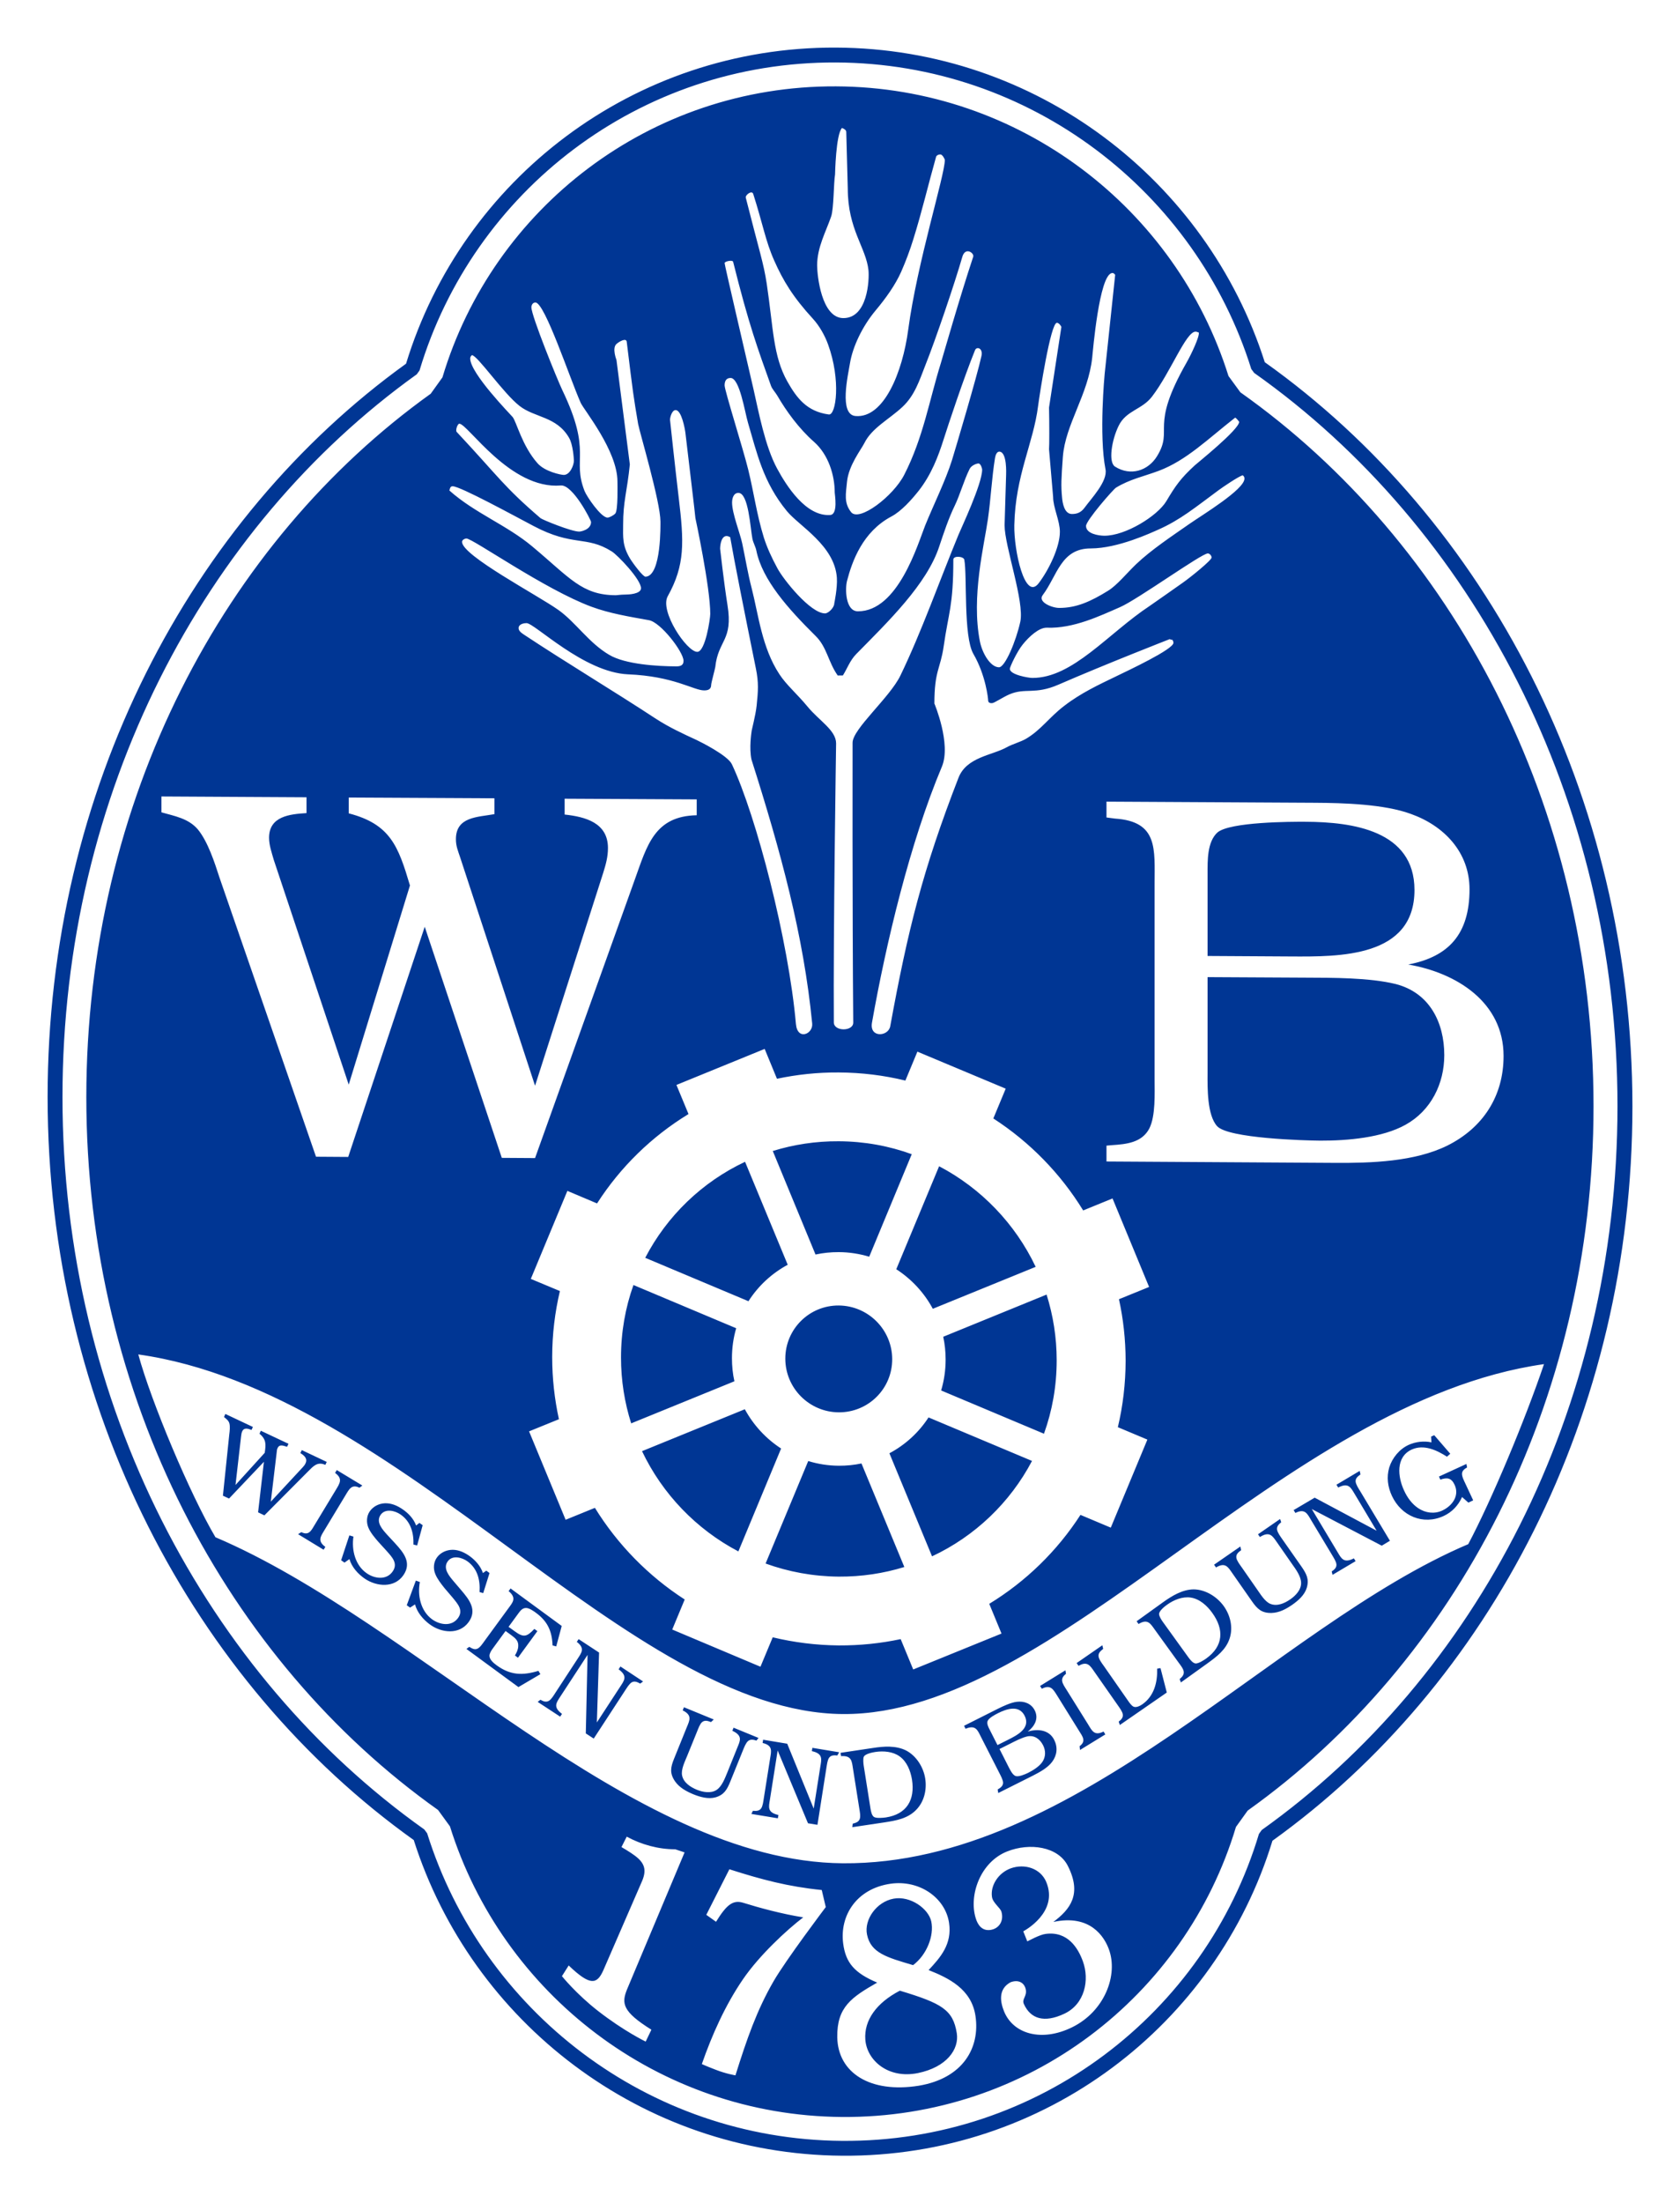 <?xml version="1.0" encoding="UTF-8" standalone="no"?>
<!DOCTYPE svg PUBLIC "-//W3C//DTD SVG 1.0//EN" "http://www.w3.org/TR/2001/REC-SVG-20010904/DTD/svg10.dtd">
<!-- Created with Inkscape (http://www.inkscape.org/) by Marsupilami -->
<svg
   xmlns:svg="http://www.w3.org/2000/svg"
   xmlns="http://www.w3.org/2000/svg"
   version="1.0"
   width="586"
   height="768"
   viewBox="-1.548 -1.548 54.68 71.667"
   id="svg3618">
  <defs
     id="defs3620" />
  <path
     d="M 29.838,16.658 C 29.935,17.174 29.804,19.152 30.134,19.722 C 30.538,20.419 30.614,21.175 30.614,21.235 C 30.614,21.342 30.747,21.322 30.747,21.322 C 30.81,21.322 31.098,21.127 31.303,21.039 C 31.829,20.813 32.125,21.059 32.902,20.722 C 34.441,20.053 36.524,19.241 36.524,19.241 C 36.524,19.241 36.562,19.263 36.619,19.267 C 36.622,19.301 36.645,19.301 36.645,19.362 C 36.645,19.571 35.189,20.253 34.766,20.458 C 34.236,20.714 33.634,20.992 33.09,21.412 C 32.598,21.787 32.338,22.193 31.846,22.483 C 31.662,22.59 31.417,22.649 31.216,22.76 C 30.747,23.022 29.914,23.074 29.65,23.748 C 28.484,26.75 27.998,28.713 27.427,31.834 C 27.364,32.174 26.743,32.219 26.833,31.715 C 27.292,29.123 28.072,25.85 29.109,23.388 C 29.418,22.647 28.864,21.335 28.864,21.335 C 28.864,20.263 29.061,20.207 29.166,19.48 C 29.321,18.383 29.481,18.173 29.481,16.655 C 29.481,16.515 29.819,16.548 29.838,16.658 z M 37.765,16.453 C 37.826,16.455 37.887,16.527 37.887,16.588 C 37.887,16.676 37.203,17.228 36.958,17.4 C 36.75,17.545 36.036,18.051 35.878,18.157 C 34.519,19.054 33.365,20.511 32.049,20.503 C 31.935,20.503 31.32,20.402 31.32,20.207 C 31.32,20.147 31.556,19.64 31.742,19.413 C 31.941,19.165 32.266,18.862 32.524,18.869 C 33.389,18.902 34.251,18.486 34.902,18.203 C 35.474,17.957 37.558,16.453 37.765,16.453 z M 13.634,15.968 C 13.843,15.971 16.187,17.627 17.704,18.188 C 18.296,18.407 18.941,18.511 19.572,18.625 C 19.955,18.69 20.699,19.659 20.699,19.947 C 20.699,20.111 20.572,20.129 20.445,20.127 C 19.862,20.124 18.81,20.066 18.281,19.753 C 17.611,19.36 17.193,18.695 16.625,18.292 C 15.942,17.807 13.489,16.523 13.489,16.077 C 13.489,16.016 13.573,15.969 13.634,15.968 z M 22.121,15.889 C 22.161,15.896 22.199,15.915 22.218,15.926 C 22.351,16.701 22.677,18.337 23.055,20.201 C 23.148,20.656 23.127,20.93 23.08,21.392 C 23.044,21.737 22.911,22.205 22.911,22.265 C 22.911,22.265 22.829,22.787 22.911,23.159 C 23.864,26.154 24.606,28.87 24.887,31.745 C 24.921,32.084 24.407,32.313 24.357,31.758 C 24.12,29.061 23.072,25.004 22.271,23.307 C 22.132,23.022 21.259,22.586 21.121,22.521 C 20.682,22.319 20.23,22.11 19.807,21.836 C 18.398,20.912 16.884,20.008 15.507,19.096 C 15.431,19.045 15.302,18.962 15.335,18.848 C 15.363,18.741 15.526,18.72 15.589,18.72 C 15.855,18.721 17.453,20.325 18.894,20.386 C 20.384,20.447 21.026,20.907 21.367,20.909 C 21.497,20.91 21.599,20.875 21.599,20.726 C 21.599,20.667 21.724,20.211 21.732,20.152 C 21.825,19.261 22.319,19.301 22.129,18.129 C 22.015,17.419 21.89,16.302 21.89,16.302 C 21.89,16.156 21.937,15.865 22.121,15.889 z M 13.186,14.269 C 13.438,14.272 15.19,15.232 15.811,15.558 C 17.108,16.246 17.525,15.862 18.362,16.388 C 18.554,16.506 19.315,17.301 19.315,17.586 C 19.315,17.781 18.879,17.79 18.843,17.79 C 18.6,17.795 18.55,17.813 18.488,17.813 C 17.387,17.807 16.998,17.247 15.775,16.226 C 14.936,15.524 13.905,15.144 13.078,14.407 C 13.104,14.297 13.125,14.269 13.186,14.269 z M 38.898,13.911 C 38.931,13.937 38.957,13.958 38.957,14.02 C 38.957,14.375 37.577,15.206 37.167,15.492 C 36.611,15.881 35.926,16.331 35.426,16.808 C 35.121,17.102 34.809,17.487 34.523,17.664 C 33.94,18.026 33.475,18.228 32.924,18.226 C 32.681,18.224 32.224,18.031 32.389,17.811 C 32.866,17.178 32.979,16.288 33.957,16.291 C 34.844,16.289 35.926,15.778 36.142,15.684 C 36.875,15.361 37.361,14.951 38.116,14.396 C 38.245,14.3 38.756,13.953 38.898,13.911 z M 30.299,13.527 C 30.381,13.528 30.421,13.713 30.419,13.724 C 30.421,14.193 29.72,15.667 29.648,15.848 C 29.031,17.343 28.446,19.004 27.759,20.424 C 27.415,21.139 26.201,22.163 26.201,22.611 C 26.201,22.611 26.191,27.965 26.223,31.713 C 26.227,32.005 25.595,32.01 25.591,31.709 C 25.57,28.869 25.665,22.633 25.665,22.633 C 25.665,22.205 25.113,21.895 24.739,21.44 C 24.391,21.018 24.044,20.73 23.818,20.381 C 23.249,19.516 23.14,18.457 22.916,17.582 C 22.791,17.104 22.711,16.606 22.609,16.126 C 22.537,15.789 22.279,15.15 22.279,14.8 C 22.279,14.656 22.33,14.484 22.486,14.485 C 22.816,14.486 22.873,15.634 22.941,15.976 C 22.964,16.101 23.047,16.24 23.07,16.366 C 23.266,17.319 24.107,18.256 24.995,19.135 C 25.367,19.496 25.411,19.995 25.718,20.424 L 25.885,20.423 C 26.022,20.211 26.113,19.936 26.322,19.725 C 27.355,18.674 28.619,17.459 29.023,16.224 C 29.168,15.789 29.327,15.31 29.528,14.897 C 29.697,14.548 29.823,14.082 30.012,13.703 C 30.071,13.588 30.238,13.527 30.299,13.527 z M 30.99,13.143 C 31.233,13.173 31.199,13.853 31.199,13.895 L 31.149,15.534 C 31.149,16.22 31.804,18.025 31.66,18.679 C 31.523,19.302 31.165,20.158 30.967,20.157 C 30.694,20.155 30.426,19.715 30.346,19.318 C 30.058,17.864 30.485,16.188 30.607,15.335 C 30.7,14.689 30.732,13.995 30.838,13.348 C 30.851,13.267 30.893,13.13 30.99,13.143 z M 13.402,12.234 C 13.675,12.236 15.059,14.382 16.705,14.243 C 17.094,14.211 17.689,15.371 17.689,15.431 C 17.689,15.683 17.351,15.746 17.301,15.743 C 17.047,15.743 16.105,15.357 16.045,15.307 C 14.832,14.266 14.701,13.982 13.315,12.501 C 13.269,12.448 13.343,12.233 13.402,12.234 z M 38.65,12.04 C 38.673,12.022 38.785,12.171 38.785,12.171 C 38.786,12.425 37.404,13.527 37.342,13.587 C 36.879,14.012 36.713,14.252 36.415,14.752 C 36.127,15.234 35.083,15.882 34.396,15.878 C 34.202,15.876 33.8,15.813 33.8,15.559 C 33.8,15.384 34.69,14.362 34.779,14.312 C 35.231,14.037 35.686,13.947 36.169,13.766 C 37.067,13.428 37.765,12.732 38.65,12.04 z M 20.441,11.791 C 20.635,11.792 20.743,12.396 20.76,12.531 C 20.868,13.454 21.085,15.242 21.085,15.302 C 21.085,15.302 21.569,17.55 21.569,18.42 C 21.569,18.569 21.411,19.657 21.145,19.655 C 20.804,19.654 19.915,18.33 20.185,17.846 C 20.752,16.827 20.716,16.087 20.542,14.639 C 20.424,13.651 20.259,12.106 20.259,12.106 C 20.259,12.027 20.321,11.791 20.441,11.791 z M 22.231,10.746 C 22.527,10.749 22.694,11.859 22.799,12.21 C 23.084,13.167 23.283,14.131 24.065,15.079 C 24.465,15.564 25.618,16.195 25.69,17.245 C 25.713,17.571 25.606,18.076 25.606,18.076 C 25.606,18.219 25.411,18.405 25.305,18.404 C 24.826,18.403 23.943,17.295 23.754,16.935 C 23.571,16.598 23.418,16.267 23.313,15.937 C 23.08,15.184 22.989,14.477 22.804,13.725 C 22.653,13.102 22.036,11.152 22.036,10.989 C 22.036,10.874 22.07,10.746 22.231,10.746 z M 13.81,10.004 C 13.987,10.004 14.835,11.248 15.363,11.657 C 15.855,12.042 16.569,11.993 16.973,12.693 C 17.102,12.911 17.13,13.38 17.13,13.438 C 17.13,13.585 17.003,13.9 16.802,13.9 C 16.701,13.898 16.185,13.793 15.944,13.518 C 15.439,12.946 15.262,12.168 15.135,12.015 C 15.056,11.922 13.755,10.592 13.755,10.113 C 13.755,10.053 13.784,10.031 13.81,10.004 z M 30.187,9.842 C 30.238,9.714 30.453,9.769 30.396,10.033 C 30.259,10.668 29.545,13.068 29.437,13.419 C 29.228,14.087 28.824,14.899 28.562,15.55 C 28.329,16.134 27.683,18.344 26.373,18.336 C 25.969,18.335 25.954,17.608 26.02,17.35 C 26.187,16.705 26.529,15.75 27.461,15.254 C 27.786,15.084 28.125,14.705 28.363,14.403 C 28.767,13.883 28.991,13.293 29.162,12.753 C 29.312,12.28 29.821,10.743 30.187,9.842 z M 18.85,9.568 C 19.057,11.257 19.07,11.355 19.222,12.247 C 19.27,12.511 19.946,14.772 19.948,15.417 C 19.946,15.48 19.987,17.19 19.462,17.211 C 19.38,17.214 19.053,16.778 18.958,16.621 C 18.702,16.196 18.731,15.922 18.733,15.521 C 18.731,14.757 18.865,14.428 18.951,13.558 L 18.516,10.16 C 18.516,10.16 18.364,9.776 18.516,9.641 C 18.615,9.553 18.833,9.436 18.85,9.568 z M 37.365,9.24 C 37.425,9.241 37.437,9.266 37.471,9.268 C 37.499,9.4 37.226,9.976 37.074,10.243 C 35.844,12.399 36.668,12.388 36.11,13.293 C 35.823,13.759 35.256,13.953 34.743,13.629 C 34.521,13.487 34.633,12.773 34.859,12.308 C 35.104,11.798 35.622,11.782 35.95,11.349 C 36.56,10.551 37.053,9.238 37.365,9.24 z M 32.852,8.952 C 32.913,8.953 32.972,9.032 32.998,9.084 L 32.596,11.708 C 32.607,12.241 32.607,12.946 32.596,13.066 L 32.729,14.618 C 32.729,14.963 32.949,15.391 32.949,15.749 C 32.949,16.251 32.59,16.986 32.262,17.419 C 31.804,18.025 31.448,16.333 31.466,15.535 C 31.499,13.913 32.087,12.873 32.239,11.662 C 32.287,11.292 32.647,8.952 32.852,8.952 z M 15.879,8.291 C 16.185,8.293 17.003,10.776 17.353,11.557 C 17.457,11.787 18.548,13.111 18.548,14.115 C 18.548,14.211 18.571,15.051 18.478,15.155 C 18.423,15.216 18.283,15.29 18.224,15.288 C 18.015,15.288 17.55,14.608 17.476,14.42 C 17.064,13.365 17.732,13.182 16.758,11.151 C 16.589,10.798 15.747,8.727 15.747,8.448 C 15.747,8.385 15.784,8.291 15.879,8.291 z M 34.64,7.334 C 34.697,7.323 34.722,7.362 34.749,7.391 L 34.407,10.612 C 34.407,10.612 34.215,12.601 34.434,13.718 C 34.51,14.108 33.97,14.666 33.748,14.972 C 33.627,15.134 33.492,15.171 33.338,15.171 C 33.093,15.168 33.036,14.813 33.021,14.647 C 32.981,14.234 32.995,14.034 33.046,13.311 C 33.126,12.254 33.872,11.289 34.001,10.086 C 34.024,9.867 34.23,7.408 34.64,7.334 z M 22.313,6.966 C 22.822,9.007 23.122,9.819 23.547,11.004 C 23.585,11.109 23.693,11.22 23.75,11.319 C 24.04,11.818 24.447,12.385 24.948,12.826 C 25.42,13.244 25.62,13.915 25.62,14.471 C 25.62,14.531 25.737,15.185 25.474,15.203 C 24.686,15.26 24.052,14.26 23.746,13.695 C 23.351,12.967 23.144,11.847 22.975,11.105 C 22.662,9.747 22.036,7.07 22.036,7.011 C 22.036,6.949 22.296,6.901 22.313,6.966 z M 29.773,6.808 C 29.87,6.468 30.168,6.684 30.128,6.803 C 29.676,8.165 29.164,9.968 29.075,10.262 C 28.699,11.464 28.505,12.682 27.881,13.899 C 27.526,14.59 26.417,15.441 26.153,15.11 C 25.912,14.805 25.984,14.509 26.02,14.124 C 26.073,13.585 26.48,13.076 26.586,12.863 C 26.829,12.371 27.395,12.089 27.822,11.69 C 28.228,11.315 28.382,10.809 28.564,10.349 C 28.908,9.488 29.532,7.648 29.773,6.808 z M 22.968,4.762 C 23.285,5.756 23.368,6.292 23.649,6.924 C 23.938,7.578 24.262,8.115 24.913,8.823 C 25.12,9.049 25.299,9.365 25.403,9.654 C 25.827,10.818 25.665,11.965 25.428,11.934 C 24.705,11.836 24.38,11.39 24.082,10.868 C 23.609,10.03 23.625,9.133 23.406,7.675 C 23.306,7.014 23.173,6.647 22.725,4.882 C 22.704,4.795 22.926,4.626 22.968,4.762 z M 29.058,3.475 C 29.126,3.473 29.204,3.627 29.204,3.657 C 29.204,4.152 28.304,6.992 28.013,9.173 C 27.829,10.559 27.22,12.063 26.297,11.984 C 25.751,11.939 26.054,10.654 26.117,10.265 C 26.206,9.729 26.518,9.068 26.952,8.549 C 27.285,8.151 27.592,7.723 27.786,7.286 C 27.928,6.963 28.069,6.59 28.175,6.245 C 28.454,5.358 28.666,4.449 28.919,3.555 C 28.932,3.507 28.999,3.473 29.058,3.475 z M 25.857,2.614 C 25.946,2.649 25.996,2.689 25.996,2.749 L 26.045,4.586 C 26.045,5.915 26.641,6.504 26.719,7.243 C 26.749,7.55 26.694,8.803 25.899,8.799 C 25.187,8.795 25.048,7.409 25.048,7.084 C 25.048,6.493 25.331,5.998 25.504,5.494 C 25.591,5.241 25.584,4.415 25.631,4.125 C 25.631,4.125 25.656,2.82 25.857,2.614 z M 25.855,68.088 C 32.262,68.137 37.682,63.927 39.428,58.105 L 39.519,57.977 C 46.48,53.019 51.097,44.345 51.099,34.435 C 51.099,24.41 46.372,15.594 39.272,10.581 L 39.179,10.455 C 37.378,4.7 32.004,0.51 25.66,0.484 C 19.255,0.458 13.848,4.682 12.106,10.502 L 12.016,10.627 C 5.078,15.594 0.484,24.252 0.484,34.136 C 0.484,44.135 5.188,52.939 12.261,57.959 L 12.354,58.084 C 14.152,63.836 19.515,68.039 25.855,68.088 z M 25.855,68.571 C 19.325,68.522 13.799,64.212 11.918,58.304 C 4.746,53.18 -1.4210855e-14,44.251 -1.4210855e-14,34.134 C -1.4210855e-14,24.134 4.634,15.35 11.667,10.282 C 13.493,4.304 19.065,-0.027 25.66,0 C 32.194,0.028 37.731,4.325 39.618,10.233 C 46.816,15.351 51.583,24.295 51.585,34.439 C 51.585,44.465 46.928,53.263 39.868,58.326 C 38.038,64.306 32.456,68.623 25.855,68.571 z M 31.888,61.599 C 31.922,61.588 32.283,61.382 32.484,61.357 C 33.211,61.259 33.545,61.829 33.697,62.246 C 33.919,62.852 33.763,63.639 33.093,63.953 C 32.433,64.264 31.994,64.115 31.778,63.639 C 31.7,63.474 31.884,63.393 31.839,63.162 C 31.793,62.943 31.601,62.833 31.345,62.928 C 30.927,63.155 31.013,63.583 31.132,63.877 C 31.43,64.61 32.351,64.882 33.346,64.394 C 34.405,63.876 34.853,62.697 34.544,61.856 C 34.401,61.463 33.946,60.704 32.736,60.968 C 33.285,60.557 33.674,60.066 33.209,59.146 C 32.892,58.512 31.966,58.383 31.233,58.674 C 30.362,59.018 29.98,60.093 30.208,60.84 C 30.272,61.06 30.417,61.278 30.709,61.224 C 30.979,61.174 31.129,60.925 31.047,60.637 C 31.011,60.507 30.768,60.348 30.739,60.155 C 30.682,59.788 30.941,59.373 31.349,59.224 C 31.799,59.062 32.315,59.221 32.503,59.662 C 32.919,60.651 31.793,61.253 31.757,61.272 L 31.888,61.599 z M 18.679,58.532 C 18.679,58.532 18.964,58.697 19.11,58.808 C 19.437,59.049 19.5,59.276 19.353,59.629 L 18.087,62.543 C 17.884,62.992 17.671,63.065 16.961,62.383 L 16.741,62.731 C 16.741,62.731 17.204,63.307 17.913,63.86 C 18.763,64.522 19.467,64.859 19.467,64.859 L 19.653,64.472 C 18.706,63.882 18.679,63.613 18.858,63.166 L 20.733,58.705 L 20.43,58.604 C 19.881,58.605 19.327,58.452 18.85,58.193 L 18.679,58.532 z M 21.44,60.736 L 21.757,60.962 C 22.102,60.404 22.309,60.239 22.649,60.346 C 23.144,60.501 23.9,60.708 24.595,60.818 C 24.057,61.228 23.169,62.051 22.637,62.827 C 22.058,63.672 21.626,64.639 21.295,65.59 C 21.295,65.59 21.398,65.641 21.743,65.774 C 22.081,65.907 22.389,65.957 22.389,65.957 C 22.759,64.776 23.084,63.842 23.626,62.903 C 24.029,62.203 25.329,60.484 25.329,60.484 L 25.198,59.929 C 24.101,59.818 23.243,59.59 22.191,59.254 L 21.44,60.736 z M 26.616,64.79 C 26.573,64.17 26.971,63.603 27.74,63.203 C 29.109,63.615 29.471,63.825 29.593,64.585 C 29.676,65.105 29.268,65.69 28.329,65.883 C 27.355,66.081 26.662,65.464 26.616,64.79 z M 25.703,64.719 C 25.724,65.876 26.774,66.546 28.353,66.295 C 29.807,66.052 30.354,65.049 30.202,64.027 C 30.073,63.148 29.325,62.79 28.676,62.533 C 29.063,62.12 29.445,61.687 29.342,60.998 C 29.219,60.174 28.37,59.592 27.44,59.724 C 26.328,59.884 25.779,60.76 25.895,61.666 C 25.977,62.304 26.271,62.631 27.002,62.94 C 26.174,63.416 25.688,63.729 25.703,64.719 z M 26.671,61.376 C 26.573,60.893 26.977,60.313 27.537,60.21 C 28.084,60.11 28.674,60.537 28.763,60.953 C 28.86,61.413 28.617,62.037 28.171,62.372 C 27.322,62.12 26.793,61.981 26.671,61.376 z M 37.756,30.235 L 40.928,30.252 C 41.824,30.256 43.012,30.249 43.876,30.459 C 44.979,30.74 45.461,31.706 45.461,32.773 C 45.461,33.7 45.03,34.576 44.202,35.036 C 43.443,35.46 42.306,35.557 41.425,35.554 C 40.909,35.55 38.428,35.481 38.067,35.083 C 37.739,34.721 37.754,33.83 37.756,33.381 L 37.756,30.235 z M 37.756,29.547 L 37.756,26.882 C 37.756,26.452 37.739,25.833 38.082,25.526 C 38.494,25.186 40.457,25.178 40.956,25.182 C 42.456,25.19 44.491,25.457 44.491,27.401 C 44.491,29.602 42.042,29.572 40.457,29.563 L 37.756,29.547 z M 41.909,36.277 C 43.082,36.284 44.495,36.241 45.563,35.714 C 46.719,35.136 47.391,34.109 47.391,32.8 C 47.391,31.048 45.856,30.093 44.288,29.825 C 45.598,29.575 46.283,28.84 46.283,27.378 C 46.283,26.174 45.455,25.31 44.369,24.925 C 43.508,24.609 42.181,24.569 41.25,24.564 L 34.466,24.527 L 34.466,25.042 L 34.741,25.078 C 36.153,25.172 36.032,26.064 36.032,27.217 L 36.032,33.559 C 36.032,34.007 36.068,34.746 35.861,35.157 C 35.62,35.619 35.119,35.669 34.639,35.701 L 34.466,35.716 L 34.466,36.232 L 41.909,36.277 z M 45.134,45.135 L 45.032,45.181 L 45.043,45.368 C 44.804,45.315 44.523,45.347 44.301,45.45 C 44.001,45.587 43.766,45.874 43.669,46.187 C 43.578,46.499 43.62,46.816 43.758,47.111 C 44.064,47.764 44.77,48.071 45.44,47.763 C 45.708,47.64 45.916,47.423 46.04,47.146 L 46.245,47.328 L 46.402,47.254 L 46.148,46.71 C 46.106,46.621 46.034,46.483 46.038,46.386 C 46.042,46.286 46.125,46.228 46.203,46.184 L 46.182,46.07 L 45.288,46.48 L 45.332,46.58 C 45.554,46.504 45.692,46.521 45.797,46.748 C 45.966,47.109 45.713,47.44 45.391,47.588 C 45.14,47.703 44.853,47.666 44.622,47.515 C 44.409,47.376 44.255,47.161 44.151,46.931 C 43.946,46.494 43.874,45.844 44.4,45.602 C 44.791,45.424 45.214,45.618 45.548,45.834 L 45.656,45.739 L 45.134,45.135 z M 41.148,47.537 L 43.426,48.729 L 43.692,48.569 L 42.72,46.949 C 42.668,46.866 42.583,46.736 42.575,46.64 C 42.568,46.531 42.653,46.469 42.733,46.412 L 42.708,46.296 L 41.951,46.746 L 42.008,46.837 C 42.344,46.664 42.418,46.839 42.547,47.051 L 43.259,48.242 L 41.243,47.167 L 40.558,47.571 L 40.614,47.664 C 40.924,47.511 41.002,47.686 41.123,47.891 L 41.809,49.032 C 41.856,49.114 41.943,49.242 41.951,49.339 C 41.957,49.447 41.879,49.51 41.797,49.567 L 41.824,49.677 L 42.574,49.232 L 42.519,49.141 C 42.184,49.312 42.11,49.142 41.983,48.93 L 41.148,47.537 z M 39.398,48.358 L 39.46,48.447 C 39.779,48.247 39.87,48.413 40.013,48.616 L 40.508,49.327 C 40.63,49.497 40.797,49.725 40.801,49.937 C 40.806,50.162 40.622,50.355 40.451,50.472 C 40.265,50.602 40.026,50.71 39.8,50.621 C 39.616,50.546 39.474,50.297 39.358,50.136 L 38.857,49.417 C 38.803,49.341 38.707,49.215 38.693,49.122 C 38.676,49.002 38.769,48.935 38.849,48.875 L 38.824,48.755 L 37.968,49.347 L 38.031,49.437 C 38.333,49.257 38.422,49.423 38.561,49.622 L 39.204,50.542 C 39.373,50.783 39.515,50.923 39.834,50.917 C 40.089,50.911 40.309,50.791 40.514,50.65 C 40.711,50.512 40.913,50.335 40.985,50.099 C 41.068,49.817 40.975,49.645 40.818,49.416 L 40.178,48.503 C 40.125,48.426 40.03,48.297 40.018,48.206 C 40.003,48.097 40.079,48.027 40.153,47.967 L 40.117,47.861 L 39.398,48.358 z M 36.305,51.214 C 36.262,51.157 36.178,51.026 36.178,50.953 C 36.176,50.849 36.362,50.702 36.442,50.646 C 36.656,50.492 36.943,50.375 37.211,50.417 C 37.501,50.462 37.742,50.681 37.907,50.912 C 38.304,51.458 38.268,51.998 37.714,52.397 C 37.64,52.451 37.459,52.567 37.365,52.56 C 37.273,52.548 37.19,52.436 37.139,52.37 L 36.305,51.214 z M 36.888,53.177 L 37.75,52.558 C 38.052,52.34 38.359,52.112 38.477,51.737 C 38.591,51.382 38.496,50.987 38.278,50.687 C 38.056,50.383 37.683,50.153 37.304,50.15 C 36.936,50.153 36.598,50.361 36.309,50.567 L 35.447,51.187 L 35.51,51.276 C 35.808,51.096 35.897,51.263 36.038,51.459 L 36.816,52.535 C 36.873,52.611 36.972,52.736 36.981,52.83 C 36.992,52.937 36.92,53.003 36.848,53.067 L 36.888,53.177 z M 36.224,52.711 L 36.115,52.729 C 36.129,53.176 36.015,53.624 35.628,53.892 C 35.559,53.939 35.43,54.006 35.345,53.964 C 35.284,53.937 35.212,53.836 35.174,53.781 L 34.371,52.629 C 34.314,52.551 34.221,52.427 34.208,52.329 C 34.194,52.217 34.278,52.149 34.358,52.086 L 34.331,51.968 L 33.494,52.547 L 33.557,52.637 C 33.849,52.468 33.938,52.639 34.075,52.834 L 34.836,53.922 C 34.889,53.998 34.986,54.126 34.997,54.218 C 35.013,54.324 34.937,54.397 34.863,54.451 L 34.901,54.561 L 36.429,53.505 L 36.224,52.711 z M 33.564,54.737 C 33.691,54.939 33.811,55.086 33.591,55.251 L 33.604,55.374 L 34.428,54.868 L 34.371,54.774 C 34.075,54.924 33.995,54.752 33.872,54.548 L 33.166,53.417 C 33.038,53.216 32.926,53.064 33.148,52.897 L 33.129,52.782 L 32.304,53.291 L 32.362,53.382 C 32.647,53.236 32.733,53.403 32.86,53.604 L 33.564,54.737 z M 30.984,55.342 L 31.32,55.174 C 31.487,55.089 31.708,54.974 31.886,54.933 C 32.118,54.883 32.298,55.018 32.4,55.216 C 32.49,55.389 32.493,55.593 32.381,55.759 C 32.283,55.908 32.08,56.034 31.916,56.117 C 31.821,56.163 31.607,56.259 31.503,56.219 C 31.406,56.183 31.326,56.013 31.282,55.93 L 30.984,55.342 z M 30.918,55.214 L 30.665,54.715 C 30.624,54.637 30.563,54.522 30.597,54.43 C 30.641,54.328 30.842,54.224 30.933,54.178 C 31.212,54.038 31.616,53.897 31.801,54.259 C 32.009,54.669 31.554,54.895 31.258,55.044 L 30.918,55.214 z M 32.074,56.207 C 32.294,56.094 32.55,55.957 32.7,55.756 C 32.86,55.538 32.886,55.283 32.761,55.039 C 32.594,54.712 32.22,54.679 31.903,54.777 C 32.121,54.607 32.269,54.358 32.131,54.086 C 32.017,53.859 31.782,53.777 31.544,53.807 C 31.353,53.83 31.104,53.947 30.929,54.034 L 29.83,54.587 L 29.879,54.684 C 30.204,54.548 30.269,54.725 30.377,54.942 L 30.981,56.127 C 31.022,56.21 31.098,56.344 31.1,56.442 C 31.098,56.55 31.011,56.607 30.924,56.658 L 30.943,56.774 L 32.074,56.207 z M 26.563,55.88 C 26.552,55.809 26.538,55.655 26.567,55.593 C 26.614,55.498 26.848,55.453 26.943,55.438 C 27.207,55.398 27.516,55.424 27.734,55.583 C 27.972,55.754 28.089,56.057 28.135,56.337 C 28.239,57.002 27.96,57.464 27.285,57.568 C 27.195,57.58 26.981,57.603 26.899,57.553 C 26.823,57.503 26.799,57.364 26.785,57.283 L 26.563,55.88 z M 26.193,57.885 L 27.245,57.728 C 27.615,57.67 27.991,57.607 28.266,57.327 C 28.53,57.063 28.623,56.672 28.566,56.304 C 28.509,55.934 28.277,55.563 27.941,55.389 C 27.607,55.224 27.212,55.254 26.861,55.309 L 25.81,55.466 L 25.827,55.574 C 26.172,55.55 26.176,55.739 26.214,55.976 L 26.421,57.283 C 26.436,57.376 26.468,57.53 26.434,57.619 C 26.396,57.721 26.301,57.745 26.206,57.771 L 26.193,57.885 z M 23.763,55.39 L 24.75,57.758 L 25.058,57.808 L 25.35,55.951 C 25.367,55.855 25.382,55.703 25.439,55.624 C 25.504,55.538 25.608,55.543 25.705,55.553 L 25.764,55.448 L 24.893,55.304 L 24.876,55.411 C 25.246,55.493 25.191,55.674 25.151,55.919 L 24.936,57.281 L 24.074,55.17 L 23.29,55.04 L 23.273,55.146 C 23.611,55.226 23.556,55.41 23.518,55.645 L 23.311,56.951 C 23.296,57.045 23.279,57.199 23.224,57.275 C 23.158,57.364 23.057,57.361 22.958,57.352 L 22.907,57.454 L 23.769,57.596 L 23.788,57.489 C 23.42,57.406 23.471,57.23 23.511,56.985 L 23.763,55.39 z M 22.328,54.649 L 22.288,54.749 C 22.632,54.909 22.543,55.072 22.448,55.302 L 22.127,56.099 C 22.047,56.291 21.952,56.555 21.776,56.672 C 21.59,56.795 21.326,56.746 21.132,56.667 C 20.923,56.58 20.701,56.437 20.652,56.204 C 20.612,56.007 20.741,55.755 20.815,55.572 L 21.143,54.766 C 21.178,54.68 21.231,54.53 21.299,54.471 C 21.392,54.39 21.498,54.431 21.593,54.466 L 21.683,54.382 L 20.713,53.984 L 20.671,54.085 C 20.988,54.242 20.899,54.406 20.807,54.629 L 20.39,55.66 C 20.28,55.932 20.24,56.125 20.42,56.391 C 20.566,56.6 20.79,56.719 21.018,56.815 C 21.242,56.905 21.504,56.98 21.741,56.914 C 22.022,56.831 22.115,56.66 22.22,56.404 L 22.636,55.377 C 22.67,55.294 22.727,55.145 22.797,55.085 C 22.88,55.014 22.981,55.039 23.072,55.069 L 23.14,54.982 L 22.328,54.649 z M 17.575,52.281 L 17.518,54.835 L 17.776,55.003 L 18.801,53.433 C 18.856,53.352 18.932,53.22 19.015,53.172 C 19.11,53.12 19.203,53.168 19.289,53.215 L 19.382,53.145 L 18.645,52.658 L 18.586,52.75 C 18.892,52.973 18.767,53.116 18.632,53.323 L 17.878,54.478 L 17.95,52.205 L 17.284,51.768 L 17.225,51.858 C 17.502,52.068 17.377,52.213 17.248,52.412 L 16.525,53.518 C 16.475,53.595 16.398,53.728 16.314,53.776 C 16.219,53.831 16.126,53.787 16.041,53.74 L 15.952,53.81 L 16.684,54.29 L 16.743,54.2 C 16.443,53.976 16.559,53.836 16.694,53.628 L 17.575,52.281 z M 16.734,51.34 L 15.069,50.12 L 15.006,50.206 C 15.274,50.433 15.141,50.571 15.001,50.762 L 14.222,51.827 C 14.167,51.903 14.08,52.036 13.996,52.076 C 13.898,52.127 13.81,52.068 13.725,52.019 L 13.632,52.087 L 15.325,53.328 L 16.039,52.908 L 15.976,52.8 C 15.46,52.956 15.061,52.946 14.613,52.617 C 14.52,52.548 14.384,52.438 14.382,52.312 C 14.38,52.236 14.442,52.137 14.486,52.079 L 14.906,51.503 L 15.095,51.641 C 15.223,51.736 15.329,51.823 15.319,51.993 C 15.316,52.107 15.268,52.205 15.211,52.3 L 15.31,52.373 L 15.942,51.508 L 15.843,51.436 C 15.598,51.696 15.492,51.726 15.2,51.51 L 15.004,51.368 L 15.329,50.923 C 15.39,50.84 15.456,50.757 15.568,50.755 C 15.672,50.752 15.811,50.85 15.893,50.91 C 16.276,51.191 16.417,51.507 16.436,51.973 L 16.555,52.005 L 16.734,51.34 z M 14.384,49.618 L 14.279,49.541 L 14.169,49.619 C 14.097,49.398 13.928,49.208 13.746,49.074 C 13.579,48.954 13.391,48.863 13.182,48.862 C 12.979,48.864 12.789,48.952 12.671,49.114 C 12.563,49.264 12.546,49.476 12.618,49.647 C 12.675,49.799 12.814,49.977 12.918,50.107 L 13.186,50.421 C 13.349,50.622 13.543,50.828 13.357,51.084 C 13.15,51.367 12.768,51.308 12.512,51.122 C 12.138,50.847 12.035,50.338 12.117,49.911 L 11.986,49.864 L 11.69,50.666 L 11.798,50.743 L 11.959,50.638 C 12.028,50.898 12.221,51.129 12.44,51.289 C 12.819,51.568 13.395,51.634 13.702,51.217 C 13.991,50.821 13.727,50.486 13.465,50.179 L 13.22,49.892 C 13.074,49.718 12.855,49.469 13.024,49.238 C 13.176,49.027 13.488,49.108 13.672,49.242 C 14,49.484 14.084,49.856 14.059,50.237 L 14.179,50.271 L 14.384,49.618 z M 12.208,48.062 L 12.102,47.988 L 11.994,48.072 C 11.916,47.852 11.739,47.669 11.551,47.542 C 11.382,47.426 11.191,47.343 10.982,47.349 C 10.781,47.357 10.595,47.452 10.482,47.617 C 10.378,47.772 10.37,47.983 10.446,48.153 C 10.509,48.303 10.653,48.475 10.763,48.601 L 11.041,48.906 C 11.213,49.102 11.411,49.303 11.234,49.563 C 11.039,49.853 10.655,49.809 10.393,49.63 C 10.008,49.369 9.89,48.863 9.955,48.433 L 9.822,48.393 L 9.554,49.203 L 9.664,49.279 L 9.824,49.165 C 9.9,49.425 10.101,49.648 10.325,49.802 C 10.714,50.065 11.293,50.112 11.584,49.683 C 11.859,49.278 11.584,48.951 11.312,48.653 L 11.056,48.377 C 10.904,48.208 10.676,47.967 10.837,47.729 C 10.984,47.513 11.297,47.583 11.485,47.712 C 11.819,47.941 11.92,48.309 11.908,48.692 L 12.028,48.721 L 12.208,48.062 z M 8.702,48.037 C 8.58,48.239 8.506,48.41 8.258,48.288 L 8.153,48.355 L 8.983,48.86 L 9.04,48.768 C 8.772,48.572 8.89,48.425 9.011,48.223 L 9.695,47.09 C 9.816,46.888 9.9,46.72 10.15,46.843 L 10.245,46.772 L 9.412,46.269 L 9.357,46.362 C 9.617,46.549 9.509,46.7 9.389,46.902 L 8.702,48.037 z M 7.056,47.742 L 8.474,46.317 C 8.647,46.145 8.778,45.984 9.04,46.1 L 9.085,46.004 L 8.273,45.619 L 8.227,45.717 C 8.347,45.79 8.47,45.892 8.396,46.047 C 8.373,46.102 8.337,46.142 8.298,46.185 L 7.265,47.297 L 7.458,45.678 C 7.462,45.633 7.464,45.598 7.485,45.555 C 7.548,45.415 7.681,45.48 7.794,45.512 L 7.84,45.414 L 6.94,44.99 L 6.897,45.087 C 7.122,45.273 7.107,45.433 7.067,45.708 L 6.116,46.754 L 6.299,45.158 C 6.306,45.108 6.312,45.054 6.335,45.008 C 6.395,44.875 6.532,44.924 6.637,44.964 L 6.682,44.867 L 5.786,44.444 L 5.741,44.543 C 5.813,44.603 5.89,44.655 5.917,44.751 C 5.944,44.855 5.927,45.004 5.913,45.11 L 5.706,47.103 L 5.906,47.195 L 7.041,46 L 6.851,47.644 L 7.056,47.742 z M 15.866,36.121 L 19.116,27.053 C 19.511,25.957 19.752,24.996 21.128,24.97 L 21.128,24.454 L 16.829,24.432 L 16.829,24.947 C 17.501,25.02 18.239,25.212 18.239,26.036 C 18.239,26.328 18.169,26.57 18.085,26.842 L 15.866,33.768 L 13.427,26.336 C 13.358,26.129 13.29,25.974 13.29,25.752 C 13.288,25.013 13.994,25.034 14.543,24.934 L 14.543,24.418 L 9.801,24.394 L 9.801,24.908 C 11.158,25.259 11.416,25.982 11.794,27.254 L 9.801,33.732 L 7.362,26.423 C 7.293,26.182 7.208,25.94 7.208,25.702 C 7.208,24.998 7.893,24.933 8.427,24.9 L 8.427,24.385 L 3.705,24.359 L 3.705,24.875 C 4.133,24.998 4.581,25.069 4.89,25.43 C 5.217,25.828 5.439,26.515 5.594,26.996 L 8.736,36.077 L 9.784,36.084 L 12.275,28.597 L 14.784,36.114 L 15.866,36.121 z M 18.664,42.608 C 18.664,43.355 18.78,44.073 18.995,44.75 L 22.355,43.381 C 22.301,43.141 22.275,42.889 22.275,42.631 C 22.275,42.292 22.322,41.965 22.413,41.656 L 19.069,40.25 C 18.805,40.987 18.664,41.78 18.664,42.608 z M 19.348,45.654 C 20.012,47.049 21.117,48.197 22.484,48.915 L 23.875,45.568 C 23.382,45.249 22.975,44.807 22.694,44.291 L 19.348,45.654 z M 23.37,49.309 C 24.116,49.579 24.917,49.728 25.751,49.735 C 26.497,49.739 27.212,49.63 27.886,49.422 L 26.491,46.054 C 26.254,46.104 26.007,46.129 25.751,46.128 C 25.407,46.125 25.071,46.073 24.758,45.975 L 23.37,49.309 z M 28.788,49.075 C 30.183,48.423 31.328,47.328 32.042,45.972 L 28.674,44.557 C 28.357,45.045 27.919,45.447 27.4,45.723 L 28.788,49.075 z M 32.431,45.087 C 32.7,44.341 32.845,43.538 32.845,42.699 C 32.845,41.954 32.729,41.237 32.516,40.561 L 29.152,41.933 C 29.204,42.172 29.23,42.42 29.23,42.675 C 29.23,43.025 29.179,43.363 29.084,43.68 L 32.431,45.087 z M 32.161,39.659 C 31.497,38.259 30.388,37.105 29.018,36.387 L 27.624,39.736 C 28.12,40.058 28.532,40.499 28.813,41.023 L 32.161,39.659 z M 28.127,35.995 C 27.387,35.725 26.586,35.578 25.751,35.574 C 25.003,35.569 24.281,35.681 23.604,35.891 L 24.995,39.258 C 25.24,39.205 25.492,39.179 25.751,39.18 C 26.096,39.181 26.428,39.235 26.743,39.329 L 28.127,35.995 z M 22.702,36.242 C 21.307,36.897 20.162,37.999 19.452,39.365 L 22.812,40.777 C 23.129,40.281 23.57,39.871 24.09,39.591 L 22.702,36.242 z M 34.836,44.874 L 35.797,45.278 L 34.606,48.142 L 33.619,47.727 C 32.86,48.902 31.842,49.893 30.65,50.62 L 31.049,51.587 L 28.175,52.755 L 27.767,51.768 C 27.116,51.906 26.444,51.976 25.751,51.973 C 25.012,51.966 24.293,51.875 23.602,51.709 L 23.203,52.666 L 20.331,51.456 L 20.737,50.479 C 19.555,49.716 18.554,48.695 17.814,47.498 L 16.861,47.886 L 15.671,45.01 L 16.643,44.615 C 16.5,43.963 16.424,43.287 16.424,42.595 C 16.424,41.855 16.512,41.136 16.675,40.446 L 15.728,40.051 L 16.918,37.188 L 17.884,37.596 C 18.641,36.416 19.661,35.42 20.861,34.689 L 20.468,33.742 L 23.34,32.57 L 23.74,33.541 C 24.39,33.404 25.062,33.331 25.751,33.336 C 26.499,33.34 27.224,33.43 27.92,33.6 L 28.311,32.659 L 31.186,33.863 L 30.783,34.832 C 31.968,35.598 32.97,36.623 33.707,37.824 L 34.663,37.434 L 35.853,40.313 L 34.872,40.712 C 35.014,41.357 35.087,42.027 35.089,42.713 C 35.087,43.458 35.001,44.182 34.836,44.874 z M 24.012,42.644 C 24.012,43.603 24.79,44.384 25.751,44.391 C 26.713,44.396 27.491,43.625 27.491,42.665 C 27.491,41.705 26.711,40.923 25.751,40.916 C 24.792,40.91 24.012,41.684 24.012,42.644 z M 2.952,42.508 C 11.492,43.708 18.922,54.156 25.887,54.205 C 32.811,54.253 40.204,44.028 48.707,42.823 C 48.09,44.644 47.006,47.238 46.241,48.679 C 39.937,51.355 33.507,59.114 25.887,59.059 C 19.01,59.01 12.001,51.231 5.463,48.454 C 4.643,47.071 3.371,44.05 2.952,42.508 z M 25.855,67.311 C 31.911,67.357 37.029,63.38 38.68,57.877 L 39.062,57.345 C 45.812,52.535 50.319,44.102 50.319,34.433 C 50.319,24.647 45.706,16.075 38.824,11.213 L 38.437,10.683 C 36.732,5.246 31.654,1.287 25.66,1.261 C 19.61,1.235 14.497,5.227 12.852,10.727 L 12.47,11.259 C 5.744,16.075 1.26,24.495 1.26,34.14 C 1.26,43.899 5.851,52.459 12.709,57.326 L 13.096,57.858 C 14.795,63.293 19.862,67.266 25.855,67.311"
     id="path3356"
     style="fill:#003694;fill-opacity:1;fill-rule:evenodd;stroke:none" />
</svg>
<!-- version: 20080810, original size: 51.584862 68.571846, border: 3% -->
